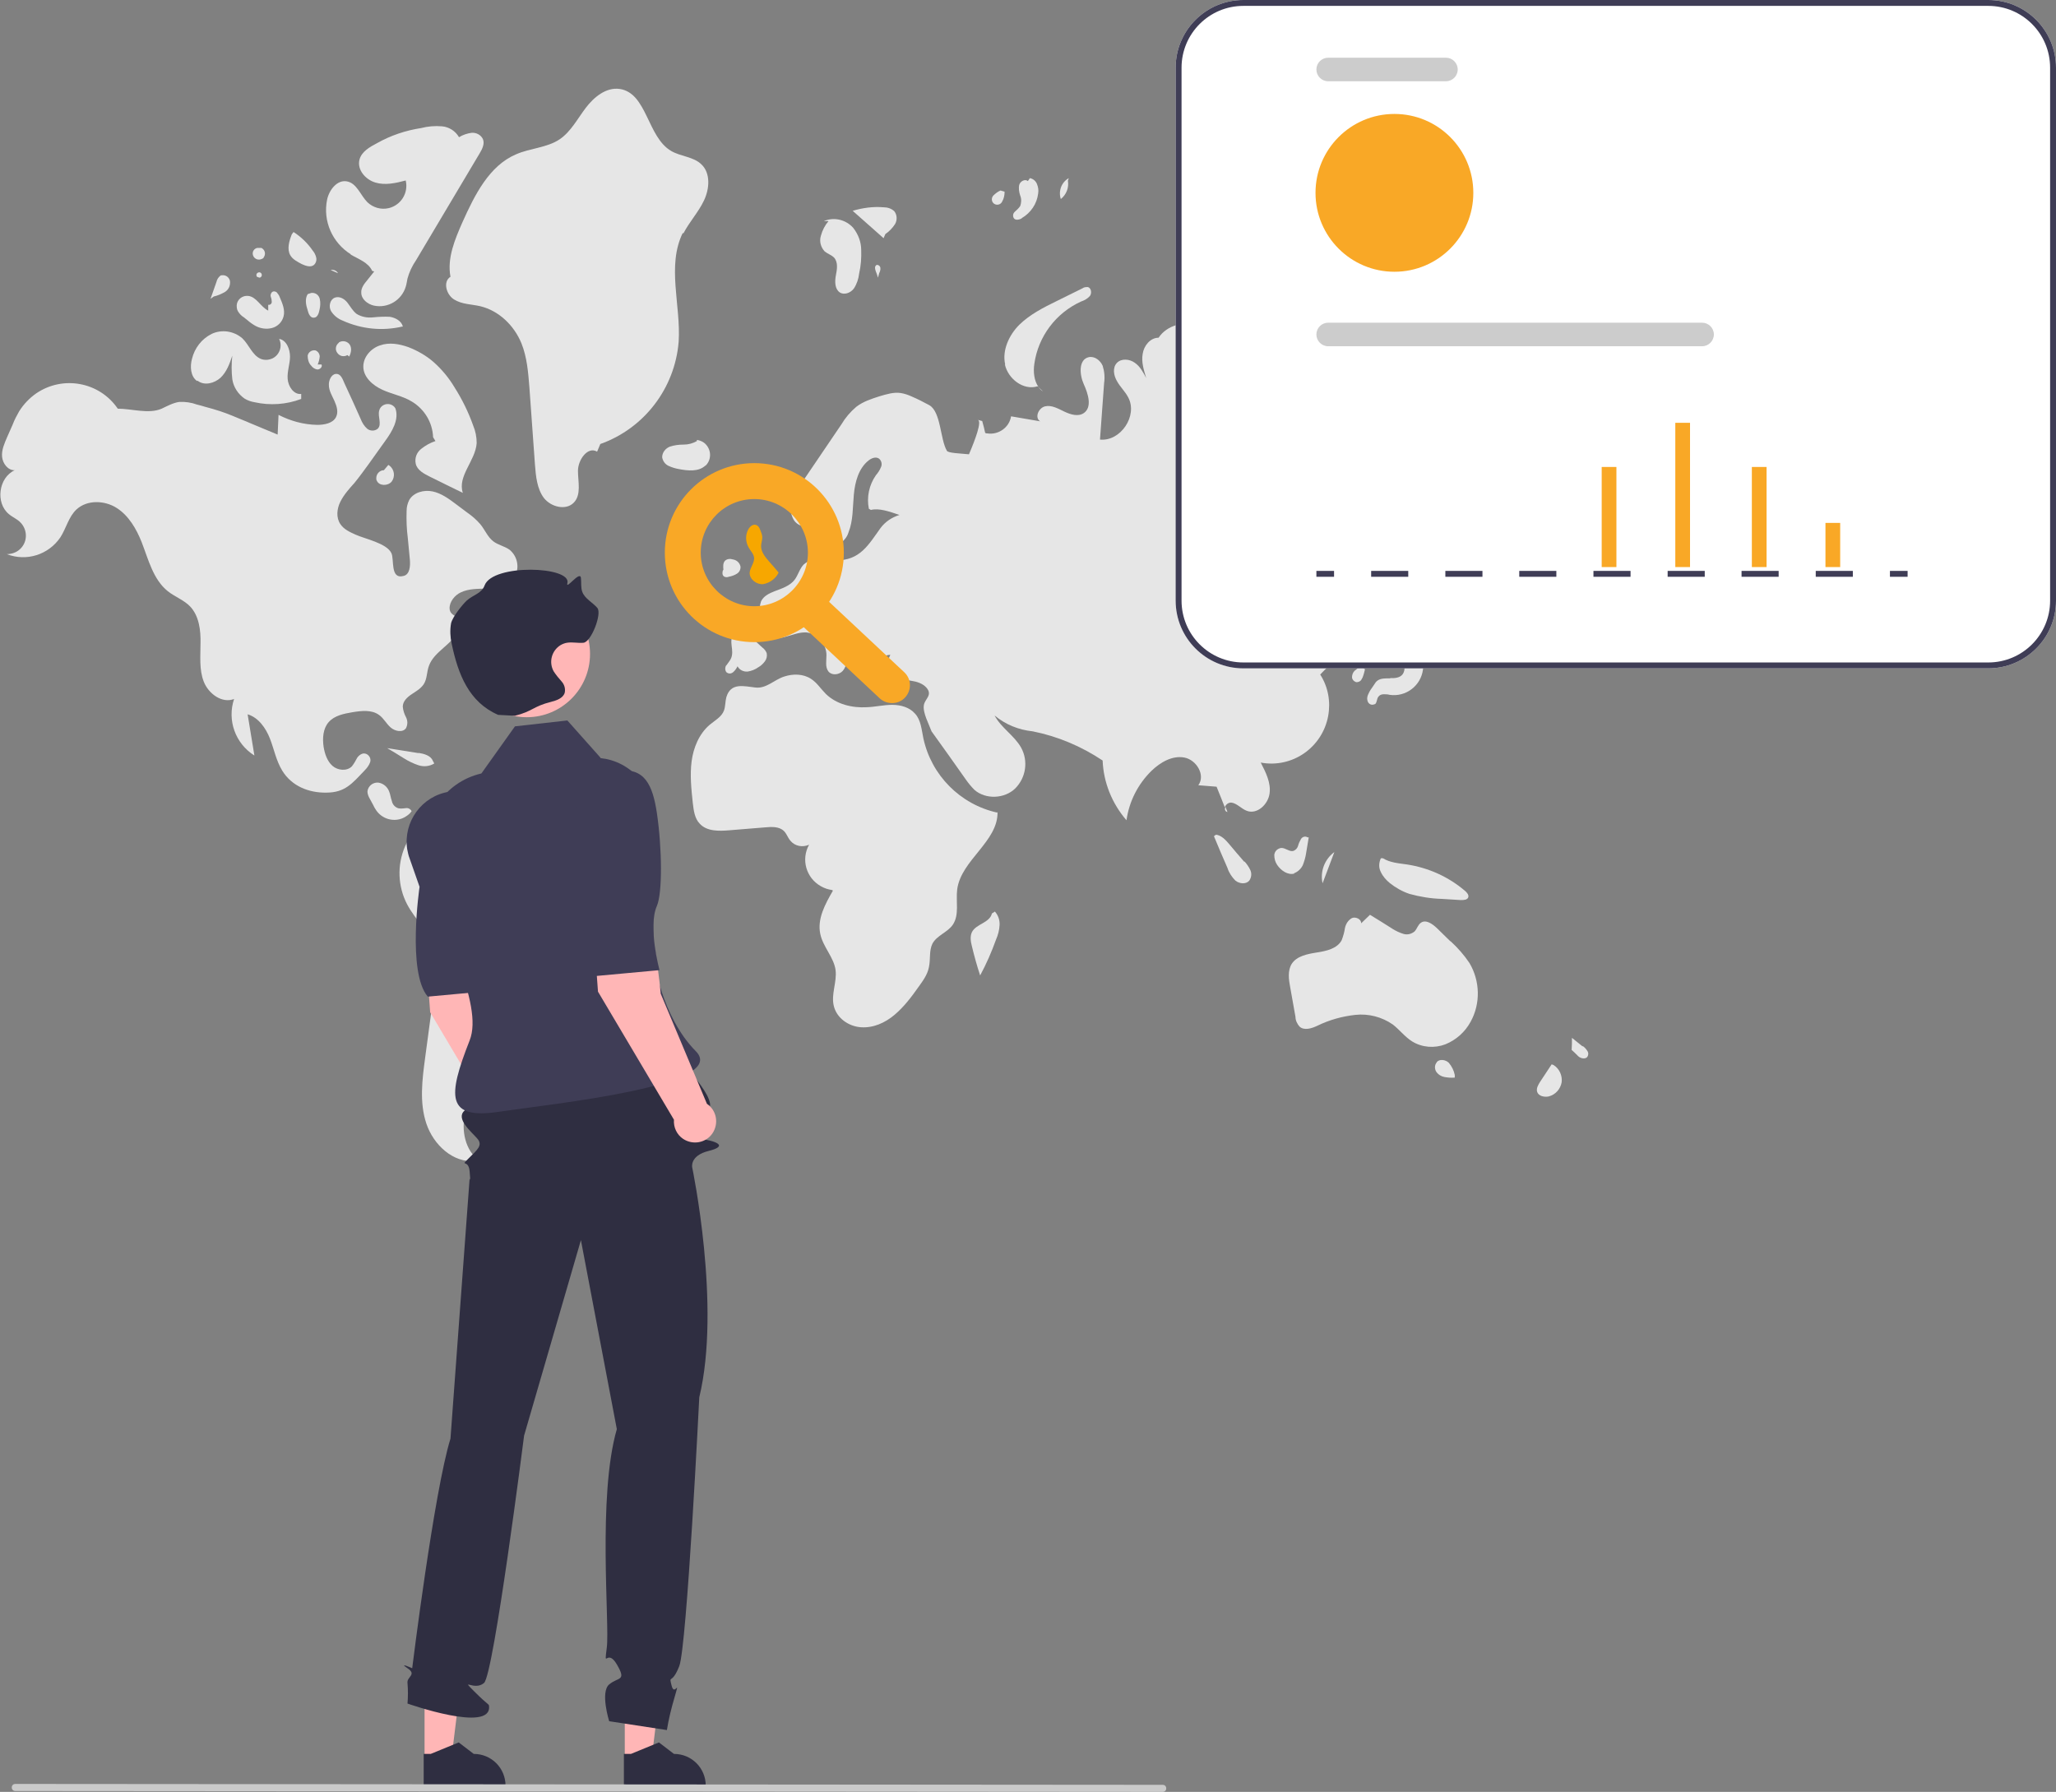<?xml version="1.0" encoding="UTF-8"?> <svg xmlns="http://www.w3.org/2000/svg" id="Layer_1" version="1.1" viewBox="0 0 698.3 608.6"><rect x="0" y="0" width="698.3" height="608.6" fill="#808080" stroke="none"/><defs><style> .st0 { fill: #cacaca; } .st1 { fill: #2f2e41; } .st2 { fill: #fff; } .st3 { fill: #ffb6b6; } .st4 { fill: #3f3d56; } .st5 { fill: #f9a826; } .st6 { fill: #f7a700; } .st7 { fill: #ccc; } .st8 { fill: #e6e6e6; } </style></defs><path class="st8" d="M232.1,79.3c2-3.9,5.1-7.2,7-11.2,1.9-4,2.3-9.3-.9-12.3-2.7-2.6-6.9-2.6-10.2-4.5-8.2-4.7-8.2-19.8-17.6-21.1-4.6-.6-8.7,2.8-11.5,6.5-2.8,3.7-5,8-8.8,10.6-4.3,2.9-10,3-14.8,5.1-9.2,3.9-14.1,13.9-18.2,23-2.6,5.9-5.3,12.3-4.1,18.6-2.6,1.6-1.5,6,1.2,7.7s5.9,1.6,8.9,2.3c6.3,1.5,11.5,6.5,14,12.6,1.9,4.7,2.3,9.9,2.7,14.9.6,8.8,1.3,17.6,1.9,26.4.3,3.9.7,8.1,3,11.2,2.4,3.1,7.5,4.4,10.2,1.6,2.6-2.7,1.4-7.1,1.4-10.8,0-3.7,3.3-8.4,6.5-6.5l1.1-2.6c14.9-5.3,25.3-18.9,26.6-34.7.8-12.4-4.1-25.8,1.4-37Z"></path><path class="st8" d="M239.6,158.2c2-1.9,2.1-5.1.2-7.2-.8-.9-1.9-1.4-3.1-1.6v.4c-1.4.8-2.9,1.2-4.5,1.2-1.6,0-3.2.2-4.7.7-1.5.6-2.6,2-2.6,3.6.2,1.2.9,2.3,2.1,2.9,1.1.5,2.3.9,3.5,1.1,3.1.6,6.8,1,9.1-1.2Z"></path><path class="st8" d="M300.7,79.5c1.3-.9,2.4-2,3.3-3.4.8-1.4.7-3.2-.3-4.4-1-.9-2.3-1.3-3.6-1.3-3.6-.3-7.1.2-10.5,1.2,3.5,3.1,7,6.2,10.5,9.3l.6-1.4Z"></path><path class="st8" d="M283.3,87.5c1.4,1.6,1,4,.6,6-.4,2.1-.4,4.6,1.3,5.8,1.5,1,3.7.2,4.8-1.3,1-1.5,1.6-3.3,1.8-5.1.6-2.6.8-5.3.7-8,0-2.7-1-5.3-2.7-7.5-2.5-2.8-6.5-3.8-10-2.3h1.6c-1.2,1.4-2.1,3.1-2.6,5-.6,1.9,0,3.9,1.3,5.3,1,.8,2.3,1.2,3.2,2.1Z"></path><path class="st8" d="M362.7,61.4l.3-.9c-2.5,1.4-3.6,4.4-2.7,7.1,1.9-1.5,2.8-3.9,2.4-6.2Z"></path><path class="st8" d="M347,74.1c3.1-1.8,5.2-4.9,5.6-8.4.2-1.1,0-2.2-.4-3.2-.4-1-1.3-1.8-2.4-2l-.7,1c-.9-.8-2.5,0-2.9,1.2-.3,1.2-.1,2.5.3,3.7.5,1.2.4,2.5,0,3.6-.5.7-1.1,1.3-1.8,1.9-.7.6-.8,1.6-.3,2.3.6.7,1.8.4,2.6,0Z"></path><path class="st8" d="M340.4,68.4c.6-1,.8-2.2.8-3.3l-1.4-.4c-.9.4-1.7,1-2.4,1.7-.7.7-.7,1.9,0,2.6.7.7,1.9.7,2.6,0,.2-.2.3-.4.4-.6Z"></path><path class="st8" d="M410.4,61.1c.1.1.3.2.4.3.1,0,.2,0,.3,0l-.7-.2Z"></path><path class="st8" d="M408.1,73.7c1.3-1.1,2.6-2.1,3.9-3.2.7-.5,1.3-1.1,1.8-1.8.6-1.4.5-3-.3-4.3-.7-1.1-1.6-2.1-2.7-2.9-2.4.6-4,2.8-3.7,5.3.2,1.5,1.2,3.1.4,4.4-.3.5-.8.9-1.2,1.3-.3.5-.5,1.3,0,1.6.5.4,1.3,0,1.8-.4Z"></path><path class="st8" d="M411,80.2c1,0,2-.3,2.6-1,1.8-1.4,3.3-3.1,4.6-5-3,.9-5.9,1.9-8.9,2.8l.9,1.1c-.8.5-.2,2,.7,2.2Z"></path><path class="st8" d="M419.3,86.3c.4.9,1.3,1.5,2.3,1.4,1-.1,1.9-.7,2.4-1.5,1.4-2.1.9-4.9-1.2-6.3-.7-.5-1.5-.7-2.3-.8l.8,1.2c.2,2.1-2.7,3.9-2,5.9Z"></path><path class="st8" d="M476.8,109.6c1.6,1.2,3.9,1.2,5.5,0,2.1-1.8,2.3-4.9.5-7,0,0-.2-.2-.3-.3l-1.5.8c-1.7-1.1-4.1-.7-5.2,1-1.1,1.8-.7,4,.9,5.4Z"></path><path class="st8" d="M494.4,111.6c1.5-.4,2.7-1.6,3.1-3.1l-2.9-.4c-.8-.6-1.8-1-2.8-1.2-1-.2-2.1.4-2.4,1.4-.1.8.2,1.7.8,2.2,1.1,1.1,2.7,1.5,4.2,1.1Z"></path><path class="st8" d="M482.3,117.5c.1,1,.8,1.8,1.7,2.1,1,.5,2.2.3,3-.5.6-.7.6-1.8-.1-2.4-.1-.1-.3-.2-.5-.3l-2.2-.4c-.9-.4-1.9.5-1.9,1.4Z"></path><path class="st8" d="M354.3,133l-1.7-1.6c.5.6,1,1.2,1.7,1.6Z"></path><path class="st8" d="M341.3,123.8c1.1,4.9,6.3,8.9,11.1,7.4l.3.2c-1.5-2.1-1.8-5.2-1.4-7.8,1.3-9.3,7.3-17.3,15.9-21.2,1.2-.4,2.2-1,3-1.9.7-1,.4-2.7-.7-3-.6,0-1.3,0-1.8.4l-8.9,4.4c-4.5,2.2-9,4.5-12.6,8-3.5,3.5-5.9,8.7-4.8,13.5Z"></path><path class="st8" d="M198.2,291.6c-8.3-5.9-17.3-10.6-26.9-14-5.9-2.1-12.2-3.7-18.3-2.5-6.8,1.4-12.6,6-15.4,12.3-2.8,6.4-2.5,13.7.7,19.8,2.8,5.3,7.7,9.5,9.4,15.3,1.1,3.9.6,8,0,12.1-1.1,8.2-2.2,16.4-3.3,24.6-1,7.5-2,15.2.4,22.4,2.4,7.2,9.1,13.5,16.6,12.7h1.5c-5-3.5-6.3-10.5-4.9-16.3,1.5-5.8,5.2-10.7,8.9-15.5,10.9-14.1,21.7-28.2,32.6-42.3,4.4-5.7,9-12.7,6.7-19.6-1.3-3.9-4.7-6.7-8-9Z"></path><path class="st8" d="M124.2,256c-1.1-.4-2.3.5-2.9,1.4-.5,1-1.1,2-1.8,2.9-1.7,1.7-4.8,1.4-6.6-.2-1.8-1.6-2.6-4.1-3-6.5-.4-2.9-.2-6.1,1.7-8.3,2-2.3,5.2-2.9,8.1-3.4,3.1-.5,6.5-.9,9,.9,1.6,1.1,2.5,3,4,4.3,1.5,1.3,4.1,1.8,5.2.2.6-1.2.6-2.5,0-3.7-.6-1.1-1-2.4-1.1-3.6,0-1.8,1.5-3.2,3-4.2s3.1-1.9,4.1-3.4c1.2-1.8,1-4.2,1.8-6.3,1.8-5,8.1-7.2,9.9-12.1.4-1,.5-2.2.1-3.3-.8-2-2.8-1.6-3-4-.1-2.3,1.8-4.6,3.8-5.5,2.7-1.3,5.8-1.2,8.8-1.3,3,0,6.2-.5,8.4-2.5,2.8-2.9,2.7-7.5-.2-10.3-.2-.2-.4-.4-.6-.5-1.6-1.1-3.7-1.5-5.3-2.7-2-1.5-2.9-4-4.5-5.9-1.3-1.5-2.8-2.8-4.4-3.9-1.3-1-2.7-2-4-3-2.4-1.8-4.9-3.6-7.8-4.2-2.9-.6-6.4.3-7.9,2.9-.6,1.2-.9,2.4-.9,3.7-.1,3.1,0,6.1.4,9.2.2,2.4.5,4.9.7,7.3.2,2.2,0,5.1-2.1,5.6-4.7,1.3-3.1-5.7-4.2-7.8-1.6-3.3-9-4.8-12.1-6.2-2-.9-4-1.8-5.2-3.6-1.5-2.2-1.2-5.2,0-7.6,1.2-2.4,3-4.4,4.8-6.4,1.7-2.1,3.3-4.3,4.9-6.5,1.8-2.6,3.7-5.1,5.5-7.7,2.4-3.3,4.8-7.3,3.5-11.1-.8-1.4-2.6-1.9-4.1-1.1-.7.4-1.2,1-1.4,1.8-.6,2.1,1,4.7-.5,6.2-1.1.9-2.6.8-3.6,0-1-.9-1.7-2-2.2-3.3-1.8-4-3.6-8.1-5.5-12.1-.6-1.3-1.2-3.4-3-3.2-1.6.2-2.4,2.4-2.3,3.8,0,1.9,1.1,3.6,1.9,5.4s1.4,3.8.5,5.5c-1.1,2.1-4,2.6-6.4,2.6-4.6-.1-9-1.3-13.1-3.4-.1,2.2-.2,4.5-.3,6.7-3.2-1.3-6.4-2.7-9.6-4-.6-.3-1.2-.5-1.9-.8-2.7-1.1-5.4-2.3-8.2-3.2-1.6-.5-3.2-1-4.8-1.4-1-.3-2-.6-2.9-.8-1.9-.7-4-1-6-.9-2.1.3-4.1,1.4-6,2.3-4.4,1.9-10.1,0-14.9,0-6.2-9.1-18.6-11.4-27.7-5.2-2.3,1.6-4.3,3.7-5.8,6.1-.8,1.4-1.6,2.9-2.2,4.5-.6,1.4-1.3,2.9-1.9,4.3-.9,2.1-1.9,4.3-1.7,6.6s2,4.7,4.3,4.6c-5.5,2.5-6.6,11.1-2,14.9,1.3,1.1,2.9,1.7,4,2.9,2.4,2.5,2.4,6.5-.1,8.9-1.2,1.2-2.9,1.8-4.6,1.8,6.7,2.6,14.2.2,18.2-5.7,2-3.1,2.8-7,5.5-9.5,3.6-3.3,9.5-3.1,13.6-.5s6.7,7.1,8.5,11.6c2.3,5.9,3.9,12.7,8.9,16.7,2.4,1.9,5.5,3,7.6,5.2,3,3.2,3.6,8,3.5,12.4,0,4.4-.5,9,1.1,13.1s6.2,7.5,10.3,5.9c-2.4,7.2.4,15.1,6.9,19.2-.8-4.7-1.5-9.3-2.3-14,3.7,1.1,6.2,4.7,7.6,8.3,1.4,3.6,2.1,7.5,4.2,10.9,3.2,5.2,9,7.5,14.9,7.4,6.4,0,8.8-3.1,13-7.5.8-.8,1.5-1.7,1.9-2.8.4-1.1-.2-2.3-1.2-2.8Z"></path><path class="st8" d="M142.2,255.8c-3.6-.6-7.1-1.1-10.7-1.7,1.9,1.1,3.7,2.2,5.6,3.4,1.6,1,3.2,1.8,5,2.4,1.8.6,3.8.4,5.4-.6l-.5-.9c-.7-1.8-3-2.4-4.9-2.7Z"></path><path class="st8" d="M139.8,275.5h0c-.4-.8-1.3-1.2-2.1-1-.8.1-1.7.2-2.5,0-1.1-.4-1.9-1.3-2.1-2.4-.4-1.1-.5-2.2-.9-3.2-.6-1.7-2.1-2.9-3.8-3.1-1.8-.1-3.4,1.2-3.6,3,0,.9.4,1.8.8,2.5.4.7.8,1.5,1.2,2.2.3.7.7,1.3,1.1,1.9,2.4,3.3,7.1,4.1,10.4,1.6.6-.4,1.1-.9,1.5-1.5h0Z"></path><path class="st8" d="M119,86.4c2.7,1.6,6.1,2.7,7.4,5.6l.7.2c-.8,1-1.6,2-2.4,3-1,1.2-2.1,2.6-2,4.2,0,2.2,2.1,3.9,4.3,4.4,4.7,1,9.4-1.8,10.8-6.4.3-.9.4-1.9.6-2.8.6-2.2,1.6-4.3,2.9-6.2,7.2-12.1,14.4-24.2,21.6-36.3.9-1.5,1.8-3.3,1.1-4.9-.7-1.4-2.2-2.2-3.8-2.1-1.5.2-3,.7-4.3,1.5-1.2-2.1-3.4-3.5-5.8-3.7-2.4-.2-4.8,0-7.1.6-5.2.8-10.3,2.5-14.9,5.1-2.5,1.3-5.3,2.9-6,5.6-.9,3.4,2,6.8,5.4,7.8,3.3,1,6.9.2,10.3-.7,1,4.2-1.6,8.4-5.8,9.4-2.6.6-5.3-.2-7.2-2-2.4-2.4-3.6-6.5-7-7.1-3.3-.6-6,2.9-6.7,6.2-1.5,7.3,1.8,14.7,8.1,18.6Z"></path><path class="st8" d="M160.7,144.5c-1.6-4.5-3.7-8.8-6.3-12.9-1.9-3.2-4.3-6.1-7.1-8.6-2.5-2.2-5.5-3.9-8.6-5.1-3.1-1.1-6.5-1.7-9.6-.6-3.1,1-5.7,3.9-5.7,7.2,0,3.6,3.2,6.4,6.5,7.9s6.9,2.1,10,4c4.3,2.6,7,7.1,7.2,12.1l.8,1.3c-1.8.6-3.4,1.5-4.9,2.7-1.5,1.2-2.2,3.1-1.8,5,.5,2.2,2.8,3.4,4.8,4.4,3.7,1.8,7.4,3.7,11.2,5.5-1.9-5.7,4.3-10.9,4.7-16.9,0-2.1-.4-4.1-1.2-6Z"></path><path class="st8" d="M67.1,129.3c2.3,1.8,5.7.9,7.8-1,2.1-2,3.1-4.8,4-7.5-.3,2.7-.3,5.4,0,8,.4,2.7,2,5.1,4.2,6.6,1,.6,2.1,1,3.3,1.2,5.3,1.2,10.9.8,15.9-1.1v-1.7c-2.5.3-4.4-2.5-4.6-5.1-.2-2.6.8-5.1.8-7.6s-1.2-5.6-3.7-6c1.2,2.4.2,5.4-2.2,6.6-1.3.6-2.7.7-4,.2-2.9-1.2-4-4.8-6.3-7-2.9-2.5-7-3.1-10.4-1.5-3.4,1.7-5.8,4.8-6.7,8.5-.7,2.6-.5,5.9,1.7,7.5Z"></path><path class="st8" d="M136.8,111v-.2c-.5-1.8-2.5-2.9-4.4-3.2-1.9-.1-3.9,0-5.8.2-1.9.2-3.9-.2-5.5-1.2-1.3-1-2.1-2.5-3.1-3.8-1-1.3-2.7-2.3-4.3-1.7-1.7.7-2.1,3-1.3,4.5.9,1.5,2.4,2.7,4,3.3,6.4,2.9,13.5,3.6,20.3,2Z"></path><path class="st8" d="M115.1,116.4c-1.1.8-1.4,2.4-.5,3.5.8,1.1,2.2,1.4,3.4.7l.6.5c.7-1.3,1-3.1,0-4.3-.9-1-2.4-1.2-3.5-.5Z"></path><path class="st8" d="M108.6,121.2c0-1-.6-1.9-1.5-2.2-1.2-.2-2.4.6-2.6,1.8,0,0,0,0,0,0,0,1.2.3,2.5,1.2,3.4.5.7,1.3,1.2,2.1,1.3.9,0,1.8-.9,1.4-1.7h-1.3c.4-.9.6-1.8.7-2.8Z"></path><path class="st8" d="M82.6,107.6c.5.4,1,.8,1.5,1.2.8.7,1.8,1.4,2.7,1.9,1.7.9,3.7,1.2,5.6.7,1.9-.5,3.4-2,3.9-3.9.6-2.2-.4-4.5-1.3-6.6-.2-.6-.6-1.1-1-1.6-.5-.4-1.2-.5-1.7,0-.4.5-.5,1.1-.3,1.6.2.5.3,1.1.3,1.7,0,.6-.7,1.1-1.2.9v2c-2.6-1.3-4-4.7-6.8-5-1.9-.2-3.7,1.1-3.9,3.1,0,.7,0,1.4.4,2.1.5.8,1.1,1.5,1.9,2Z"></path><path class="st8" d="M76.5,99.1c1.2-.8,1.8-2.2,1.6-3.7-.3-1.3-1.5-2.1-2.8-1.9-.1,0-.3,0-.4.1-.7.5-1.2,1.3-1.4,2.2-.7,1.9-1.3,3.8-2,5.7l1.1-.8c1.4-.3,2.7-.9,3.9-1.6Z"></path><path class="st8" d="M89.5,87.5c.8-1,.6-2.4-.4-3.1-.1,0-.2-.2-.3-.2h-1.4c-1.1.2-1.8,1.3-1.5,2.4.3,1.1,1.4,1.8,2.6,1.5.4-.1.8-.3,1.1-.6Z"></path><path class="st8" d="M102.5,89.7c1.3.6,3,1.2,4.1.3.7-.6,1-1.6.8-2.5-.2-.9-.6-1.7-1.2-2.4-1.7-2.5-4-4.7-6.5-6.3l-.6.8c-.9,2.3-1.7,5-.5,7.1.8,1.4,2.4,2.2,3.9,3Z"></path><path class="st8" d="M112.3,91.7l2.5,1.1c-.5-.9-1.5-1.3-2.5-1.1Z"></path><path class="st8" d="M105.7,99.5l-1.2.4c-1,1.6-.6,3.7,0,5.5.3,1.2.9,2.6,2.1,2.5,1.2,0,1.7-1.5,1.9-2.6.3-1.2.4-2.6.1-3.8-.3-1.3-1.5-2.2-2.9-2Z"></path><path class="st8" d="M87.2,94l.9.3c.5,0,.9-.5.8-1,0-.5-.5-.9-1-.8s-.9.5-.8,1c0,.2,0,.3.2.4Z"></path><path class="st8" d="M130.4,159.7c-1.4,0-2.6,1.2-2.6,2.7,0,.3,0,.6.2.9.8,1.8,3.7,1.8,5,.3,1.3-1.7,1-4.2-.8-5.5,0,0-.2-.1-.3-.2l-1.6,1.9Z"></path><path class="st8" d="M172.3,202.7c-1.4.4-2.2,1.8-1.9,3.2,0,0,0,0,0,0l2.4.2c.8-.4,1.6-.8,2.4-1.2-.2-1.4-1.5-2.4-3-2.2,0,0,0,0,0,0Z"></path><path class="st8" d="M162.5,205.6c-1.4,1-2.2,2.6-2.1,4.4.2,1.7,1.4,3.2,3.1,3.5,1.7.3,3.4-.8,3.8-2.6.4-2.5-2.3-4.3-3.2-6.7l-1.6,1.3Z"></path><path class="st6" d="M256.1,189.2c.3,1.9-1.4,3.5-1.5,5.4,0,2.2,2.4,4,4.6,3.8,2.2-.4,4.2-1.8,5.2-3.8v-.2c-1-1.2-2.1-2.5-3.2-3.7-1.3-1.5-2.7-3.2-2.7-5.2,0-1,.4-2,.4-2.9,0-.7-.2-1.4-.5-2.1-.3-.9-.7-1.9-1.6-2.2-1.1-.4-2.2.6-2.7,1.6-1,1.9-.9,4.2.2,6.1.6,1.1,1.6,2,1.8,3.3Z"></path><path class="st8" d="M245.9,195.8c.5.3,1.1.3,1.6.1,1-.2,1.9-.5,2.7-1,.9-.5,1.4-1.5,1.3-2.5-.3-1.3-1.3-2.2-2.6-2.4-.9-.3-1.9-.2-2.6.4-.8.8-.7,2-.6,3.1l-.2.3c-.2.7-.2,1.5.3,1.9Z"></path><path class="st8" d="M416.9,275.8c-.2-.6-.5-1.2-.7-1.8-.3.8-.2,1.6.7,1.8Z"></path><path class="st8" d="M558,152.8c-3-3.3-4.9-5.2-6.8-9.2-2.1-4.5-6.3-7.7-11.3-8.5-6.3-1-12.7.6-19,.3-10.1-.5-19.3-6-29-8.9-5.4-1.5-11-2.7-16.6-3.4-3.2-.5-6.5-1-9.7-1.5-10.6-1.7-21.2-3.3-31.9-3.1-3.1,0-7.4-.9-7.1-3.9.3-3.8,7.2-3.3,8.5-6.9.8-2.2-1.1-4.6-3.3-5.6-2.1-1-4.6-1.3-6.6-2.7-1.9-1.4-3-4.5-1.2-6-5,2.5-9.9,5.1-14.9,7.6-4.1,2.1-8.7,4.9-9.5,9.4-2.5.7-4.7,2.2-6.1,4.3-2.8,0-5,2.7-5.4,5.5-.5,2.8.4,5.5,1.2,8.2-1-1.9-2.1-4-3.9-5.2-1.8-1.3-4.5-1.5-6,0-1.6,1.6-1.2,4.3,0,6.3,1.1,2,2.8,3.5,3.8,5.5,3.3,6.2-2.6,15-9.6,14.3.5-6.4.9-12.8,1.4-19.2.3-2,.1-4-.5-5.9-.8-1.8-2.7-3.3-4.7-2.9-3.5.8-3.2,5.9-1.7,9.2,1.5,3.3,2.9,7.8,0,9.8-1.9,1.3-4.5.5-6.6-.5-2.1-1-4.3-2.3-6.5-1.8-2.3.5-3.7,3.9-1.7,5.1-3.3-.6-6.6-1.1-9.9-1.7-.6,3.8-4.3,6.4-8.1,5.8-.2,0-.5,0-.7-.2-.3-1.3-.6-2.7-1-4-.5-.1-1-.3-1.5-.4,1.5.4-.9,6.8-3,11.7-2.9-.3-7.1-.4-7.5-1.2-2.3-3.9-2-13.3-6-15.5-2-1.1-4-2.1-6.1-3-1.1-.5-2.3-.9-3.5-1.1-2.4-.4-4.9.4-7.3,1.1-2.8.9-5.6,1.8-7.9,3.6-2,1.7-3.7,3.7-5,5.9-4.6,6.7-9.1,13.5-13.7,20.2-1.4,1.8-2.4,3.8-3.2,5.9-.7,2.1-.4,4.5.7,6.4,1.2,1.9,3.6,2.7,5.8,2,1.3-.6,2.6-1.9,3.9-1.3,1,.5,1.2,1.8,1.1,2.8-.3,1.1-.3,2.2,0,3.2.6,1.7,2.9,2.3,4.5,1.5,1.6-.9,2.8-2.3,3.3-4,1.6-4,1.4-8.5,1.8-12.8.4-4.3,1.6-8.9,5-11.6,1-.8,2.5-1.4,3.6-.6.8.7,1.1,1.9.6,2.9-.4,1-1,1.9-1.7,2.7-2.3,3.3-3.2,7.4-2.4,11.4l.7.4c2.7-.7,6.2.5,9.7,1.7-2.6.8-4.8,2.3-6.4,4.4-4.1,5.7-7,11.1-15.1,11-1.9,0-3.8-.4-5.7-.4-1.9-.1-3.8.5-5.3,1.8-1.4,1.4-1.9,3.6-3.1,5.2-1.6,2.1-4.4,3-6.8,3.9-1.8.7-3.7,1.6-4.6,3.4-.5,1.4-.6,3-.3,4.5.3,2.7.8,5.7,3,7.1,1.7.9,3.7,1.1,5.5.5,2.4-.6,4.6-1.6,7.1-1.5,3.8.3,6.9,3.9,6.9,7.7,0,1.9-.5,4.1.7,5.6,1.2,1.4,3.6,1.1,4.8-.2,1.2-1.4,1.6-3.3,1-5.1-.5-1.7-1.3-3.4-2.4-4.8,2.6-.7,5.3.6,6.5,3,.8,1.9.6,4,.8,6.1.3,2,1.5,4.3,3.6,4.4,1.4,0,2.6-.9,2.9-2.3,0-1,0-2.1-.2-3.1.1-2.1,1.9-3.7,4-3.7-1.3,2.4-.7,5.3,1.4,7,1.6,1.2,3.6,1.5,5.6,1.8s4,.9,5.3,2.4c2.1,2.5-.5,3.7-.9,5.8-.5,2.6,1.7,6.5,2.6,9,3.9,5.4,7.8,10.9,11.6,16.3.9,1.3,1.9,2.5,3,3.6,3.8,3.3,10.2,3,13.8-.5,3.7-3.7,4.5-9.4,2-13.9-2.3-4.1-6.8-6.7-9-10.9,3.7,3.1,8.2,4.9,13,5.4,8.5,1.7,16.5,5.1,23.7,9.9.3,7.5,3.2,14.6,8.1,20.3.9-6.4,3.9-12.3,8.5-16.8,3-2.9,7.1-5.3,11.2-4.5,4.1.8,7.2,6,4.7,9.4,2.1.2,4.2.3,6.2.5.9,2.3,1.9,4.6,2.8,7,.3-1,1.3-1.7,2.3-1.6,1.9.3,3.3,2.1,5.2,2.8,3.5,1.3,7.2-2.2,7.7-5.9.5-3.7-1.3-7.2-3-10.5,10.7,2,20.9-5.1,22.9-15.8.9-4.9,0-9.9-2.7-14.1,4-4.3,8.8-7.8,14.1-10.4,4.9-2.4,10.2-4.1,14.4-7.4,4.3-3.4,7.2-9.2,5.2-14.3-1.4-3.6-5.1-6-6.2-9.6-1.6-5.3,3.2-10.8,8.6-12.2,5.4-1.3,11,.3,16.3,1.9-.8-5.5,5.5-10.6,10.7-8.6,2.2-.9,4.3-1.8,6.5-2.6-2.5,5.5-8,9.1-12,13.6-4,4.6-6.4,12-2.2,16.4l18-16.3c6.3-5.7,12.5-11.4,18.8-17-.3-.9-.6-1.8-.9-2.6,5.9-2.3,12.3-4.1,18-6.9Z"></path><path class="st8" d="M246.7,225.9c-.5.7-.5,1.7,0,2.4.7.6,1.6.6,2.3,0,.6-.5,1.1-1.2,1.5-2,.6,1.2,2,1.9,3.4,1.8,1.3-.2,2.6-.7,3.7-1.5.9-.5,1.6-1.2,2.2-2,.6-.8.8-1.8.6-2.8-.3-.7-.8-1.4-1.5-1.9-1.6-1.5-3.2-2.9-4.8-4.4l-.5-.2c-1.1-1.2-3.1-1.3-4.3-.1,0,0,0,0,0,0-1,1.1-1,2.7-.8,4.2s.4,3-.3,4.4c-.4.8-1,1.4-1.4,2.1Z"></path><path class="st8" d="M338.7,276c-12.6-2.8-22.4-12.7-25.1-25.3-.6-2.9-.8-6.1-2.8-8.3-1.9-2.2-4.9-3-7.8-3-2.9,0-5.7.7-8.6.8-5,.3-10.3-1-13.9-4.5-1.7-1.7-3-3.8-5-5.1-2.7-1.8-6.2-1.8-9.2-.8-3.4,1.1-6.1,4.2-9.8,3.7-3.8-.4-8.3-1.8-9.8,3.3-.4,1.5-.3,3.1-.8,4.5-.8,2.2-3.1,3.4-4.9,4.9-3.6,3.1-5.5,7.8-6.1,12.4-.6,4.7-.1,9.4.4,14.1.3,2.5.6,5.3,2.4,7.1,2.4,2.6,6.5,2.5,10,2.2,4.1-.3,8.2-.7,12.3-1,2.2-.2,4.7-.3,6.3,1.3.9.9,1.3,2.3,2.2,3.3,1.5,1.8,4.1,2.3,6.3,1.3-2.8,5-1,11.3,4,14.1,1.2.7,2.5,1.1,3.8,1.3l.3.2c-2.6,4.5-5.4,9.6-4.3,14.7.9,4.4,4.6,7.9,5.2,12.3.5,4.1-1.6,8.2-.6,12.2,1,4.1,5,6.9,9.2,7.2s8.2-1.5,11.4-4.2,5.7-6,8.1-9.4c1.5-2.1,3.1-4.2,3.6-6.8.6-2.7,0-5.6,1.2-8,1.5-2.8,5.1-3.8,6.9-6.4,2.3-3.4,1-7.9,1.5-12,1.3-10,14-16.3,13.7-26.4Z"></path><path class="st8" d="M336.9,310.2c-.3,1.6-1.8,2.6-3.2,3.4-1.4.8-2.9,1.6-3.6,3-.7,1.5-.4,3.2,0,4.8.8,3.3,1.7,6.6,2.8,9.9,2.1-3.9,3.9-8,5.4-12.2.7-1.6,1.1-3.2,1.2-4.9.1-1.7-.5-3.4-1.6-4.6l-.9.6Z"></path><path class="st8" d="M422.6,292.7c-1.7-2-3.5-4-5.2-6.1-1.2-1.4-2.6-2.9-4.4-3.1l-.7.5c1.5,3.6,3,7.2,4.6,10.8.5,1.6,1.5,3.1,2.7,4.3,1.4,1.1,3.6,1.3,4.7,0,.7-1,.9-2.3.4-3.5-.5-1.1-1.2-2.1-2-3Z"></path><path class="st8" d="M439.5,296.6c1.3-.5,2.4-1.5,3-2.8.5-1.3.9-2.6,1.1-4,.3-1.8.6-3.6.9-5.4h-.4c-.8-.5-1.7-.2-2.2.5-.4.7-.8,1.5-1,2.3-.2.8-.8,1.5-1.6,1.8-1.4.4-2.7-1.1-4.2-1-1.2.2-2.2,1.1-2.3,2.4,0,1.2.3,2.4,1,3.4,1.3,1.9,3.6,3.5,5.8,2.9Z"></path><path class="st8" d="M449.2,300l4-10.6c-3.3,2.4-4.9,6.6-4,10.6Z"></path><path class="st8" d="M469.8,291.5h-.8c-.7,1.5-.8,3.2,0,4.7.7,1.5,1.8,2.7,3,3.7,2,1.6,4.3,2.9,6.7,3.7,3.6,1,7.3,1.6,11,1.7,2.1.1,4.3.3,6.4.4,1,0,2.3,0,2.6-1,.2-.8-.5-1.6-1.1-2.1-5.6-4.8-12.5-7.9-19.8-9-2.8-.4-5.7-.6-8.1-2.1Z"></path><path class="st8" d="M492.6,319.7c-1.5-1.5-3.1-3-4.6-4.5-1.5-1.4-3.7-3-5.4-1.8-1,.7-1.3,2-2.1,2.9-1,.9-2.5,1.3-3.8.9-1.3-.4-2.6-1-3.7-1.7l-3.8-2.4c-1.3-.8-2.6-1.6-3.9-2.4l-3,2.9c.1-1.4-1.8-2.3-3.1-1.8-1.3.7-2.1,2-2.4,3.4-.2,1.4-.6,2.8-1.1,4.1-1.5,2.9-5.2,3.7-8.4,4.2s-6.9,1.2-8.6,3.9c-1.4,2.3-1,5.3-.5,7.9l1.8,10.1c0,1.2.6,2.4,1.4,3.3,1.6,1.4,4.1.6,6-.3,4.1-2,8.4-3.2,12.9-3.7,4.5-.5,9.1.7,12.8,3.3,2.3,1.8,4.1,4.2,6.5,5.7,3.4,2.1,7.6,2.4,11.3,1,3.7-1.5,6.7-4.2,8.6-7.7,3.4-6.2,3.2-13.8-.4-19.9-1.8-2.7-4-5.2-6.4-7.4Z"></path><path class="st8" d="M488,360.8c-.8.9-.8,2.2-.2,3.2.7,1,1.7,1.6,2.8,1.8,1.1.2,2.3.3,3.5.2v-.9c-.3-1.5-1-2.9-2-4.1-1.1-1.1-3.1-1.4-4.1-.3Z"></path><path class="st8" d="M527.6,361.7l-.6-.2c-1.3,2-2.6,3.9-3.9,5.9-.7,1.1-1.4,2.3-1,3.5.5,1.4,2.4,1.8,3.9,1.5,2.3-.6,4-2.5,4.4-4.8.3-2.3-.8-4.7-2.8-5.9Z"></path><path class="st8" d="M537.5,355.4l-3.6-2.9c0,1.3,0,2.7-.1,4h-.1c.8.7,1.6,1.5,2.4,2.3.8.7,2.3,1,3,.2.4-.6.5-1.4,0-2.1-.4-.6-.9-1.2-1.5-1.6Z"></path><path class="st8" d="M472.2,230.4c-1.5,0-3.2-.1-4.4.8-.4.3-.7.7-1,1.2l-.4.6c-.6.8-1.2,1.7-1.6,2.6-.5.9-.6,1.9-.2,2.8.4.8,1.3,1.2,2.2.8,0,0,.2,0,.3-.1.6-.6.5-1.7,1-2.4.4-.6,1.1-.9,1.8-.9.7,0,1.4,0,2.1.2,5.5.8,10.6-3.1,11.3-8.6.3-2.4-.2-4.8-1.5-6.8v-.4c-2.3,0-4.2,1.4-4.7,3.5-.3,1.8.4,3.8-.7,5.3-.9,1.2-2.6,1.4-4.2,1.3Z"></path><path class="st8" d="M485.8,211.6h-.2c-1.4.2-2.7.7-3.8,1.4-.4.2-.7.5-.9.9-.1.4,0,.9.3,1.2.3.3.6.6,1,.8.6.4,1.2.7,1.9.8.7.2,1.4,0,1.9-.5.5-.7.6-1.5.4-2.3-.1-.8-.3-1.6-.6-2.3Z"></path><path class="st8" d="M462.4,230.8c.4-.6.6-1.2.8-1.9.1-.5.3-1,.4-1.6l-1.5-.9c-.7.4-1.4.9-2,1.4-.6.6-.9,1.4-.9,2.2,0,.8.7,1.5,1.5,1.7.7,0,1.4-.3,1.7-.9Z"></path><path class="st8" d="M297.6,90.1c-.6.4-.4,1.3-.2,1.9.3.8.6,1.5.8,2.3l.4-1.5c.3-.6.5-1.2.4-1.9-.1-.6-.9-1.2-1.5-.8Z"></path><path class="st2" d="M675.3,227h-253c-12.7,0-23-10.3-23-23V23C399.3,10.3,409.6,0,422.3,0h253c12.7,0,23,10.3,23,23v181c0,12.7-10.3,23-23,23Z"></path><path class="st4" d="M675.3,227h-253c-12.7,0-23-10.3-23-23V23C399.3,10.3,409.6,0,422.3,0h253c12.7,0,23,10.3,23,23v181c0,12.7-10.3,23-23,23ZM422.3,2c-11.6,0-21,9.4-21,21v181c0,11.6,9.4,21,21,21h253c11.6,0,21-9.4,21-21V23c0-11.6-9.4-21-21-21h-253Z"></path><path class="st7" d="M491.1,27.6h-40c-2.2,0-4-1.8-4-4s1.8-4,4-4h40c2.2,0,4,1.8,4,4s-1.8,4-4,4Z"></path><path class="st7" d="M578.1,117.6h-127c-2.2,0-4-1.8-4-4s1.8-4,4-4h127c2.2,0,4,1.8,4,4s-1.8,4-4,4Z"></path><circle class="st5" cx="473.6" cy="65.5" r="26.8"></circle><rect class="st4" x="447.1" y="193.9" width="6" height="2"></rect><path class="st4" d="M629.3,195.9h-12.6v-2h12.6v2ZM604.1,195.9h-12.6v-2h12.6v2ZM579,195.9h-12.6v-2h12.6v2ZM553.8,195.9h-12.6v-2h12.6v2ZM528.6,195.9h-12.6v-2h12.6v2ZM503.5,195.9h-12.6v-2h12.6v2ZM478.3,195.9h-12.6v-2h12.6v2Z"></path><rect class="st4" x="641.9" y="193.9" width="6" height="2"></rect><rect class="st5" x="544" y="158.6" width="5" height="34"></rect><rect class="st5" x="595" y="158.6" width="5" height="34"></rect><rect class="st5" x="620" y="177.6" width="5" height="15"></rect><rect class="st5" x="569" y="143.6" width="5" height="49"></rect><polygon class="st3" points="144.2 597.5 153.3 597.5 157.6 562.6 144.2 562.6 144.2 597.5"></polygon><path class="st1" d="M143.9,606.9h27.8v-.4c0-6-4.8-10.8-10.8-10.8h0l-5.1-3.9-9.5,3.9h-2.4s0,11.2,0,11.2Z"></path><polygon class="st3" points="212.2 597.5 221.3 597.5 225.6 562.6 212.2 562.6 212.2 597.5"></polygon><path class="st1" d="M211.9,606.9h27.8v-.4c0-6-4.8-10.8-10.8-10.8h0l-5.1-3.9-9.5,3.9h-2.4s0,11.2,0,11.2Z"></path><path class="st3" d="M143.9,313.5l16.1-2.3c5.4,9.1,7.4,33.3,7.4,33.3l15.7,37.4c3.3,2.2,4.1,6.7,1.9,10-2.2,3.3-6.7,4.1-10,1.9-2.1-1.4-3.3-3.9-3.1-6.5l-25.8-43.5-2.2-30.2Z"></path><path class="st4" d="M152.6,268.9h0c-9.3,1.4-15.7,10.2-14.3,19.5.2,1,.4,2.1.8,3.1l3.4,9.7s-4.3,29.1,2.8,37.3l21.7-2s-4-14.7-.9-21.8c1.9-4.3,1.8-19.4,0-31.6-1.4-9.3-4.1-15.7-13.4-14.2Z"></path><path class="st1" d="M227.5,356.6s16.7,16.3,13.2,20.1-11.7,9-4.2,9.9,10.7,2.7,4.2,4.3-5.6,5.6-5.6,5.6c0,0,9.9,47.1,2.4,78.1,0,0-4.2,84.7-6.8,91.3s-3.6,2.6-2.6,6.6,3-3,1,4c-1.1,3.7-2,7.4-2.6,11.1l-19.6-3s-3.1-9.9,0-12.5,6-1,2.6-6.8-4.4,2.2-3.4-5.8-3.2-51.3,3.4-74.1l-12.2-64.2-19.3,66.4s-10.3,81.1-13.6,84-8.3-2.1-3.3,2.9,4.9,4.1,5,5c.9,9.2-27.7-.9-27.7-.9.2-2.3.2-4.7,0-7-.3-2.1,3.3-2.8,0-5s1.6,0,1.6,0c0,0,7.4-59.9,13-78l6.5-88.3s.4,1.8,0-2.5-3.4-1.3-.4-4.3,5-4.5,3-6.8-7.5-6.8-4.3-9.5,9.7-20.6,9.7-20.6l62.5.5"></path><path class="st4" d="M204,257.4l-11.3-12.7-17.8,2-11.4,16h0c-12.6,2.9-20.7,15.1-18.5,27.9,4.4,25.5,19.5,50.2,14.5,62.8-7.5,19.1-8,26.9,10,24.2s78.5-8.8,66.8-20.6-14.3-31.3-14.3-31.3l-.5-44.8c2-10.8-5.2-21.2-16-23.2-.5,0-1-.2-1.6-.2Z"></path><path class="st3" d="M200.9,306.5l16.1-2.3c5.4,9.1,7.4,33.3,7.4,33.3l15.7,37.4c3.3,2.2,4.1,6.7,1.9,10-2.2,3.3-6.7,4.1-10,1.9-2.1-1.4-3.3-3.9-3.1-6.5l-25.8-43.5-2.2-30.2Z"></path><path class="st4" d="M209.6,261.9h0c-9.3,1.4-15.7,10.2-14.3,19.5.2,1,.4,2.1.8,3.1l3.4,9.7s-4.3,29.1,2.8,37.3l21.7-2s-4-14.7-.9-21.8c1.9-4.3,1.8-19.4,0-31.6-1.4-9.3-4.1-15.7-13.4-14.2Z"></path><circle class="st3" cx="178.9" cy="222.1" r="21.5"></circle><path class="st1" d="M174.9,243.1c6-1.5,6.2-3.2,12.2-4.7,1.9-.5,4.1-1.2,4.7-3.1.3-1.4-.1-2.8-1.1-3.9-.9-1-1.8-2.1-2.6-3.3-1.8-3.1-.8-7.1,2.3-9,.7-.4,1.5-.7,2.2-.8,1.9-.3,3.8.2,5.6,0,2.6-.3,6.3-9.8,4.7-11.8-1.6-1.9-4.2-3.1-5.1-5.4-.6-1.5-.3-3.3-.5-4.9-.4-2.4-5.2,4.3-4.6,1.9,1.6-5.8-25.3-6.7-28.1.7-1,2.8-3.9,3.2-6.1,5.2-1.4,1.3-4.8,5.5-5.3,7.7-.4,2.3-.3,4.6.2,6.9,2.2,10.5,5.9,19.9,15.8,24.2"></path><path class="st0" d="M5.2,608.3l389.7.3c.7,0,1.2-.5,1.2-1.2s-.5-1.2-1.2-1.2h0l-389.7-.3c-.7,0-1.2.5-1.2,1.2s.5,1.2,1.2,1.2h0Z"></path><path class="st5" d="M256.2,218.1c-16.8,0-30.4-13.6-30.4-30.4s13.6-30.4,30.4-30.4,30.4,13.6,30.4,30.4-13.6,30.4-30.4,30.4ZM256.2,169.5c-10.1,0-18.2,8.2-18.2,18.2s8.2,18.2,18.2,18.2,18.2-8.2,18.2-18.2-8.2-18.2-18.2-18.2Z"></path><path class="st5" d="M303,238.8c-1.5,0-3-.5-4.2-1.6l-28.5-26.7c-2.5-2.3-2.6-6.1-.3-8.6,2.3-2.5,6.1-2.6,8.6-.3l28.5,26.7c2.5,2.3,2.6,6.1.3,8.6-1.2,1.3-2.8,1.9-4.4,1.9h0Z"></path></svg> 